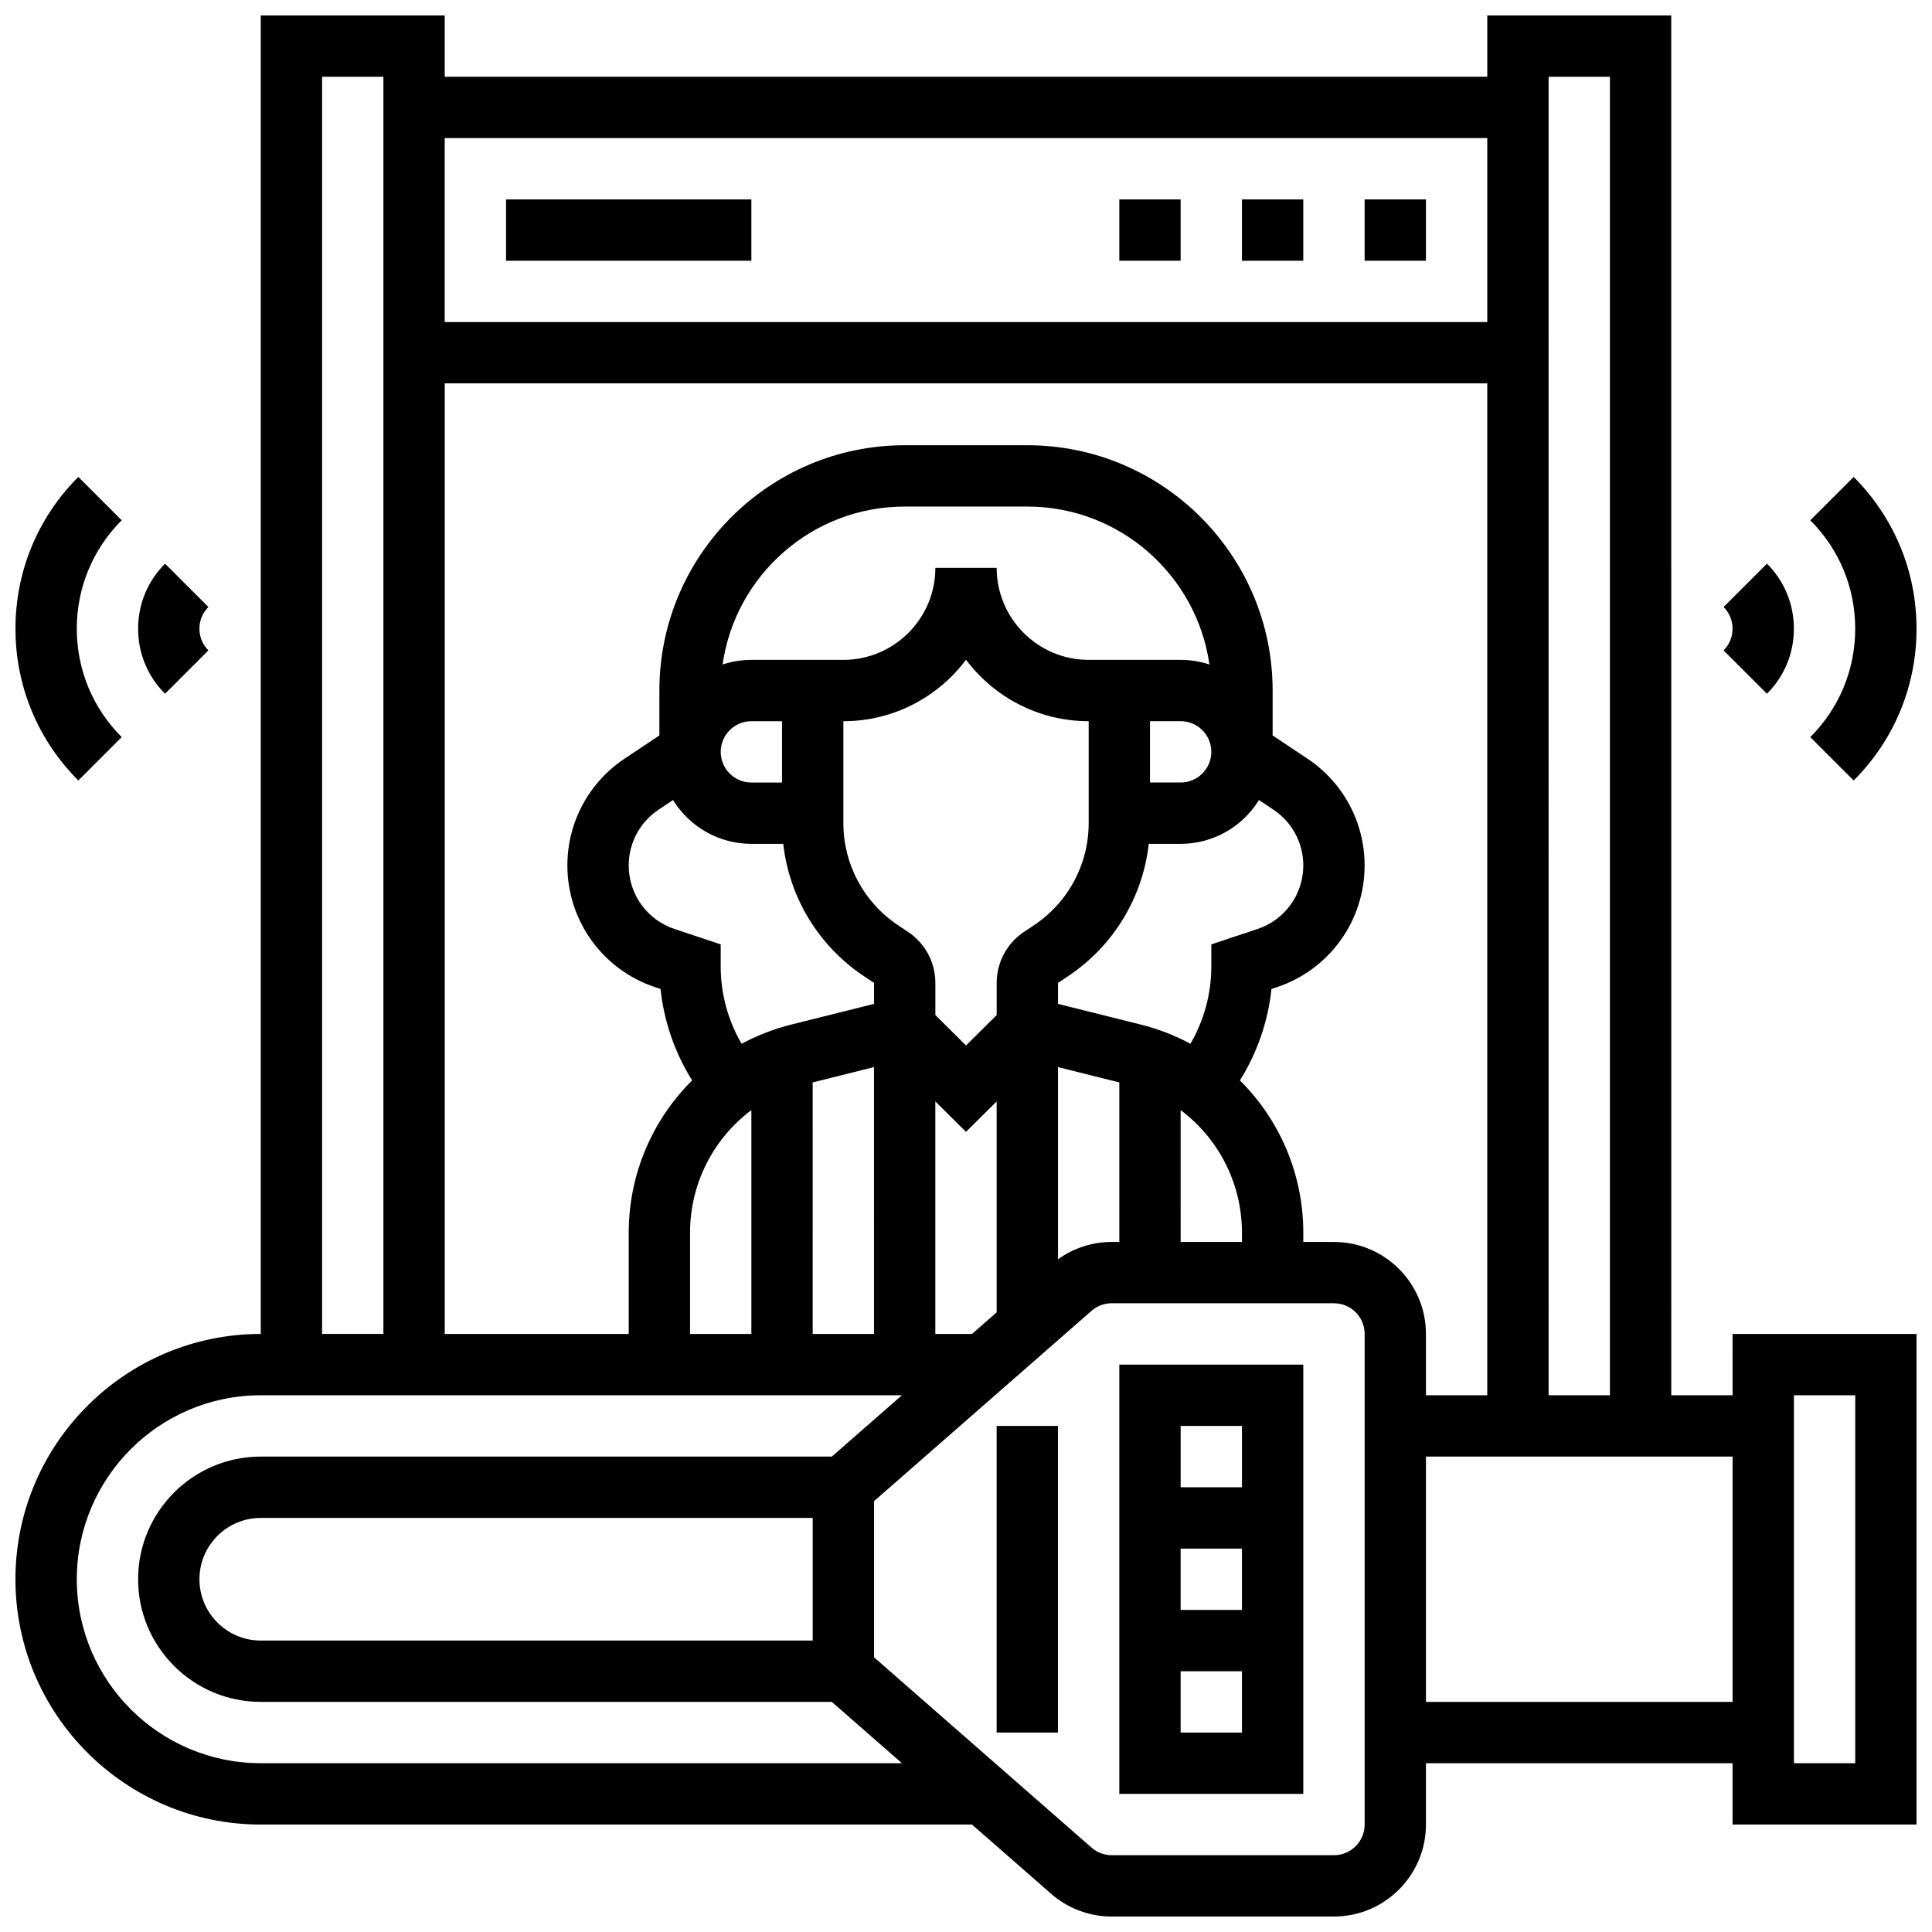 <?xml version="1.0" encoding="UTF-8"?>
<!-- Uploaded to: SVG Repo, www.svgrepo.com, Generator: SVG Repo Mixer Tools -->
<svg width="800px" height="800px" version="1.1" viewBox="144 144 512 512" xmlns="http://www.w3.org/2000/svg">
 <defs>
  <clipPath id="c">
   <path d="m148.09 148.09h503.81v503.81h-503.81z"/>
  </clipPath>
  <clipPath id="b">
   <path d="m148.09 270h28.906v81h-28.906z"/>
  </clipPath>
  <clipPath id="a">
   <path d="m623 270h28.902v81h-28.902z"/>
  </clipPath>
 </defs>
 <path d="m440.63 619.4h48.754v-113.76h-48.754zm16.25-16.25v-16.25h16.25v16.25zm0-32.504v-16.25h16.25v16.25zm16.254-48.758v16.25h-16.25v-16.25z"/>
 <path d="m408.12 521.89h16.25v81.258h-16.25z"/>
 <g clip-path="url(#c)">
  <path d="m603.15 513.76h-16.25l-0.004-365.67h-48.754v16.25h-276.29v-16.25h-48.754v349.42c-35.844 0-65.008 29.16-65.008 65.008 0 35.844 29.16 65.008 65.008 65.008h188.49l20.969 18.348c4.445 3.891 10.145 6.031 16.055 6.031l58.898-0.004c13.441 0 24.379-10.938 24.379-24.379v-16.25h81.258v16.25h48.754v-130.01h-48.754zm-32.504-349.42v349.42h-16.25l-0.004-349.42zm-73.133 308.79h-8.125v-2.426c0-15.609-6.316-29.984-16.801-40.387 4.582-7.32 7.453-15.609 8.363-24.223l1.438-0.48c13.906-4.637 23.25-17.602 23.25-32.262 0-11.395-5.66-21.973-15.145-28.293l-9.234-6.156v-11.902c0-35.844-29.16-65.008-65.008-65.008h-32.504c-35.844 0-65.008 29.16-65.008 65.008v11.902l-9.234 6.156c-9.48 6.32-15.145 16.898-15.145 28.293 0 14.66 9.344 27.625 23.254 32.262l1.438 0.48c0.91 8.613 3.781 16.902 8.363 24.223-10.484 10.402-16.801 24.777-16.801 40.387v26.805h-48.754l-0.004-251.91h276.28v268.16h-16.25v-16.25c0-13.441-10.934-24.379-24.375-24.379zm-95.922 24.379h-9.719v-61.621l8.125 8.059 8.125-8.059v55.902zm-66.598-97.379v-5.859l-12.238-4.078c-7.262-2.418-12.141-9.184-12.141-16.84 0-5.949 2.957-11.473 7.906-14.773l3.844-2.562c4.297 6.961 11.992 11.609 20.754 11.609h8.449c1.602 14.199 9.332 27.035 21.391 35.074l2.668 1.777v5.559l-21.922 5.481c-4.672 1.168-9.078 2.894-13.168 5.09-3.606-6.172-5.543-13.242-5.543-20.477zm130.02 0c0 7.231-1.938 14.301-5.539 20.477-4.09-2.195-8.496-3.922-13.168-5.09l-21.926-5.477v-5.559l2.668-1.777c12.059-8.039 19.789-20.875 21.387-35.074l8.449-0.004c8.762 0 16.457-4.648 20.754-11.609l3.844 2.562c4.949 3.301 7.906 8.824 7.906 14.773 0 7.656-4.879 14.422-12.141 16.844l-12.234 4.078zm-46.98-10.949-2.668 1.781c-4.531 3.023-7.234 8.078-7.234 13.523v8.516l-8.125 8.059-8.125-8.059v-8.516c0-5.445-2.703-10.5-7.238-13.523l-2.668-1.777c-9.062-6.043-14.473-16.152-14.473-27.047v-27.012c13.277 0 25.086-6.402 32.504-16.281 7.418 9.879 19.227 16.281 32.504 16.281v27.012c0 10.891-5.414 21-14.477 27.043zm30.727-54.059h8.125c4.481 0 8.125 3.644 8.125 8.125s-3.644 8.125-8.125 8.125h-8.125zm8.125-16.25h-24.375c-13.441 0-24.379-10.938-24.379-24.379h-16.25c0 13.441-10.934 24.379-24.379 24.379h-24.379c-2.664 0-5.227 0.438-7.629 1.23 3.359-23.629 23.715-41.859 48.258-41.859h32.504c24.543 0 44.898 18.23 48.258 41.859-2.402-0.793-4.965-1.23-7.629-1.23zm-105.64 32.504h-8.125c-4.481 0-8.125-3.644-8.125-8.125 0-4.481 3.644-8.125 8.125-8.125h8.125zm-8.125 86.816v59.316h-16.25v-26.805c-0.004-13.125 6.25-25.02 16.25-32.512zm16.25-7.34 16.25-4.062 0.004 70.719h-16.25zm65.008-4.062 16.25 4.062 0.004 42.277h-2.019c-5.129 0-10.102 1.621-14.234 4.594zm32.504 11.402c10 7.492 16.25 19.387 16.25 32.512l0.004 2.426h-16.25zm81.262-257.6v48.754h-276.29v-48.754zm-308.79-16.254h16.25v333.16l-16.25 0.004zm-16.25 446.93c-26.883 0-48.754-21.871-48.754-48.754 0-26.883 21.871-48.754 48.754-48.754h169.91l-18.574 16.25h-151.34c-17.922 0-32.504 14.582-32.504 32.504s14.582 32.504 32.504 32.504h151.34l18.574 16.25zm146.27-32.504h-146.27c-8.961 0-16.25-7.293-16.25-16.25 0-8.961 7.293-16.25 16.25-16.25h146.27zm146.27 48.758c0 4.481-3.644 8.125-8.125 8.125h-58.902c-1.969 0-3.867-0.715-5.352-2.012l-57.637-50.434v-41.383l57.637-50.434c1.48-1.297 3.383-2.012 5.352-2.012l58.902 0.008c4.481 0 8.125 3.644 8.125 8.125zm16.25-32.504v-65.008h81.258v65.008zm97.512-81.262h16.25v97.512h-16.25z"/>
 </g>
 <path d="m199.23 316.36c-1.535-1.535-2.383-3.574-2.383-5.746s0.844-4.211 2.379-5.746l-11.488-11.492c-4.606 4.606-7.141 10.727-7.141 17.238s2.535 12.633 7.141 17.238z"/>
 <g clip-path="url(#b)">
  <path d="m176.25 339.34c-7.676-7.676-11.902-17.879-11.902-28.73 0-10.852 4.227-21.055 11.902-28.73l-11.492-11.492c-10.742 10.746-16.66 25.027-16.66 40.223 0 15.195 5.918 29.477 16.66 40.223z"/>
 </g>
 <path d="m612.26 327.85c4.606-4.606 7.141-10.727 7.141-17.238s-2.535-12.633-7.141-17.238l-11.492 11.492c1.535 1.535 2.379 3.574 2.379 5.746 0 2.168-0.844 4.211-2.379 5.746z"/>
 <g clip-path="url(#a)">
  <path d="m635.24 350.84c10.746-10.746 16.66-25.031 16.66-40.223 0-15.195-5.918-29.477-16.66-40.223l-11.492 11.492c7.676 7.676 11.902 17.875 11.902 28.73 0 10.852-4.227 21.055-11.902 28.73z"/>
 </g>
 <path d="m278.11 196.85h65.008v16.25h-65.008z"/>
 <path d="m440.63 196.85h16.25v16.25h-16.25z"/>
 <path d="m473.13 196.85h16.25v16.25h-16.25z"/>
 <path d="m505.64 196.85h16.25v16.25h-16.25z"/>
</svg>